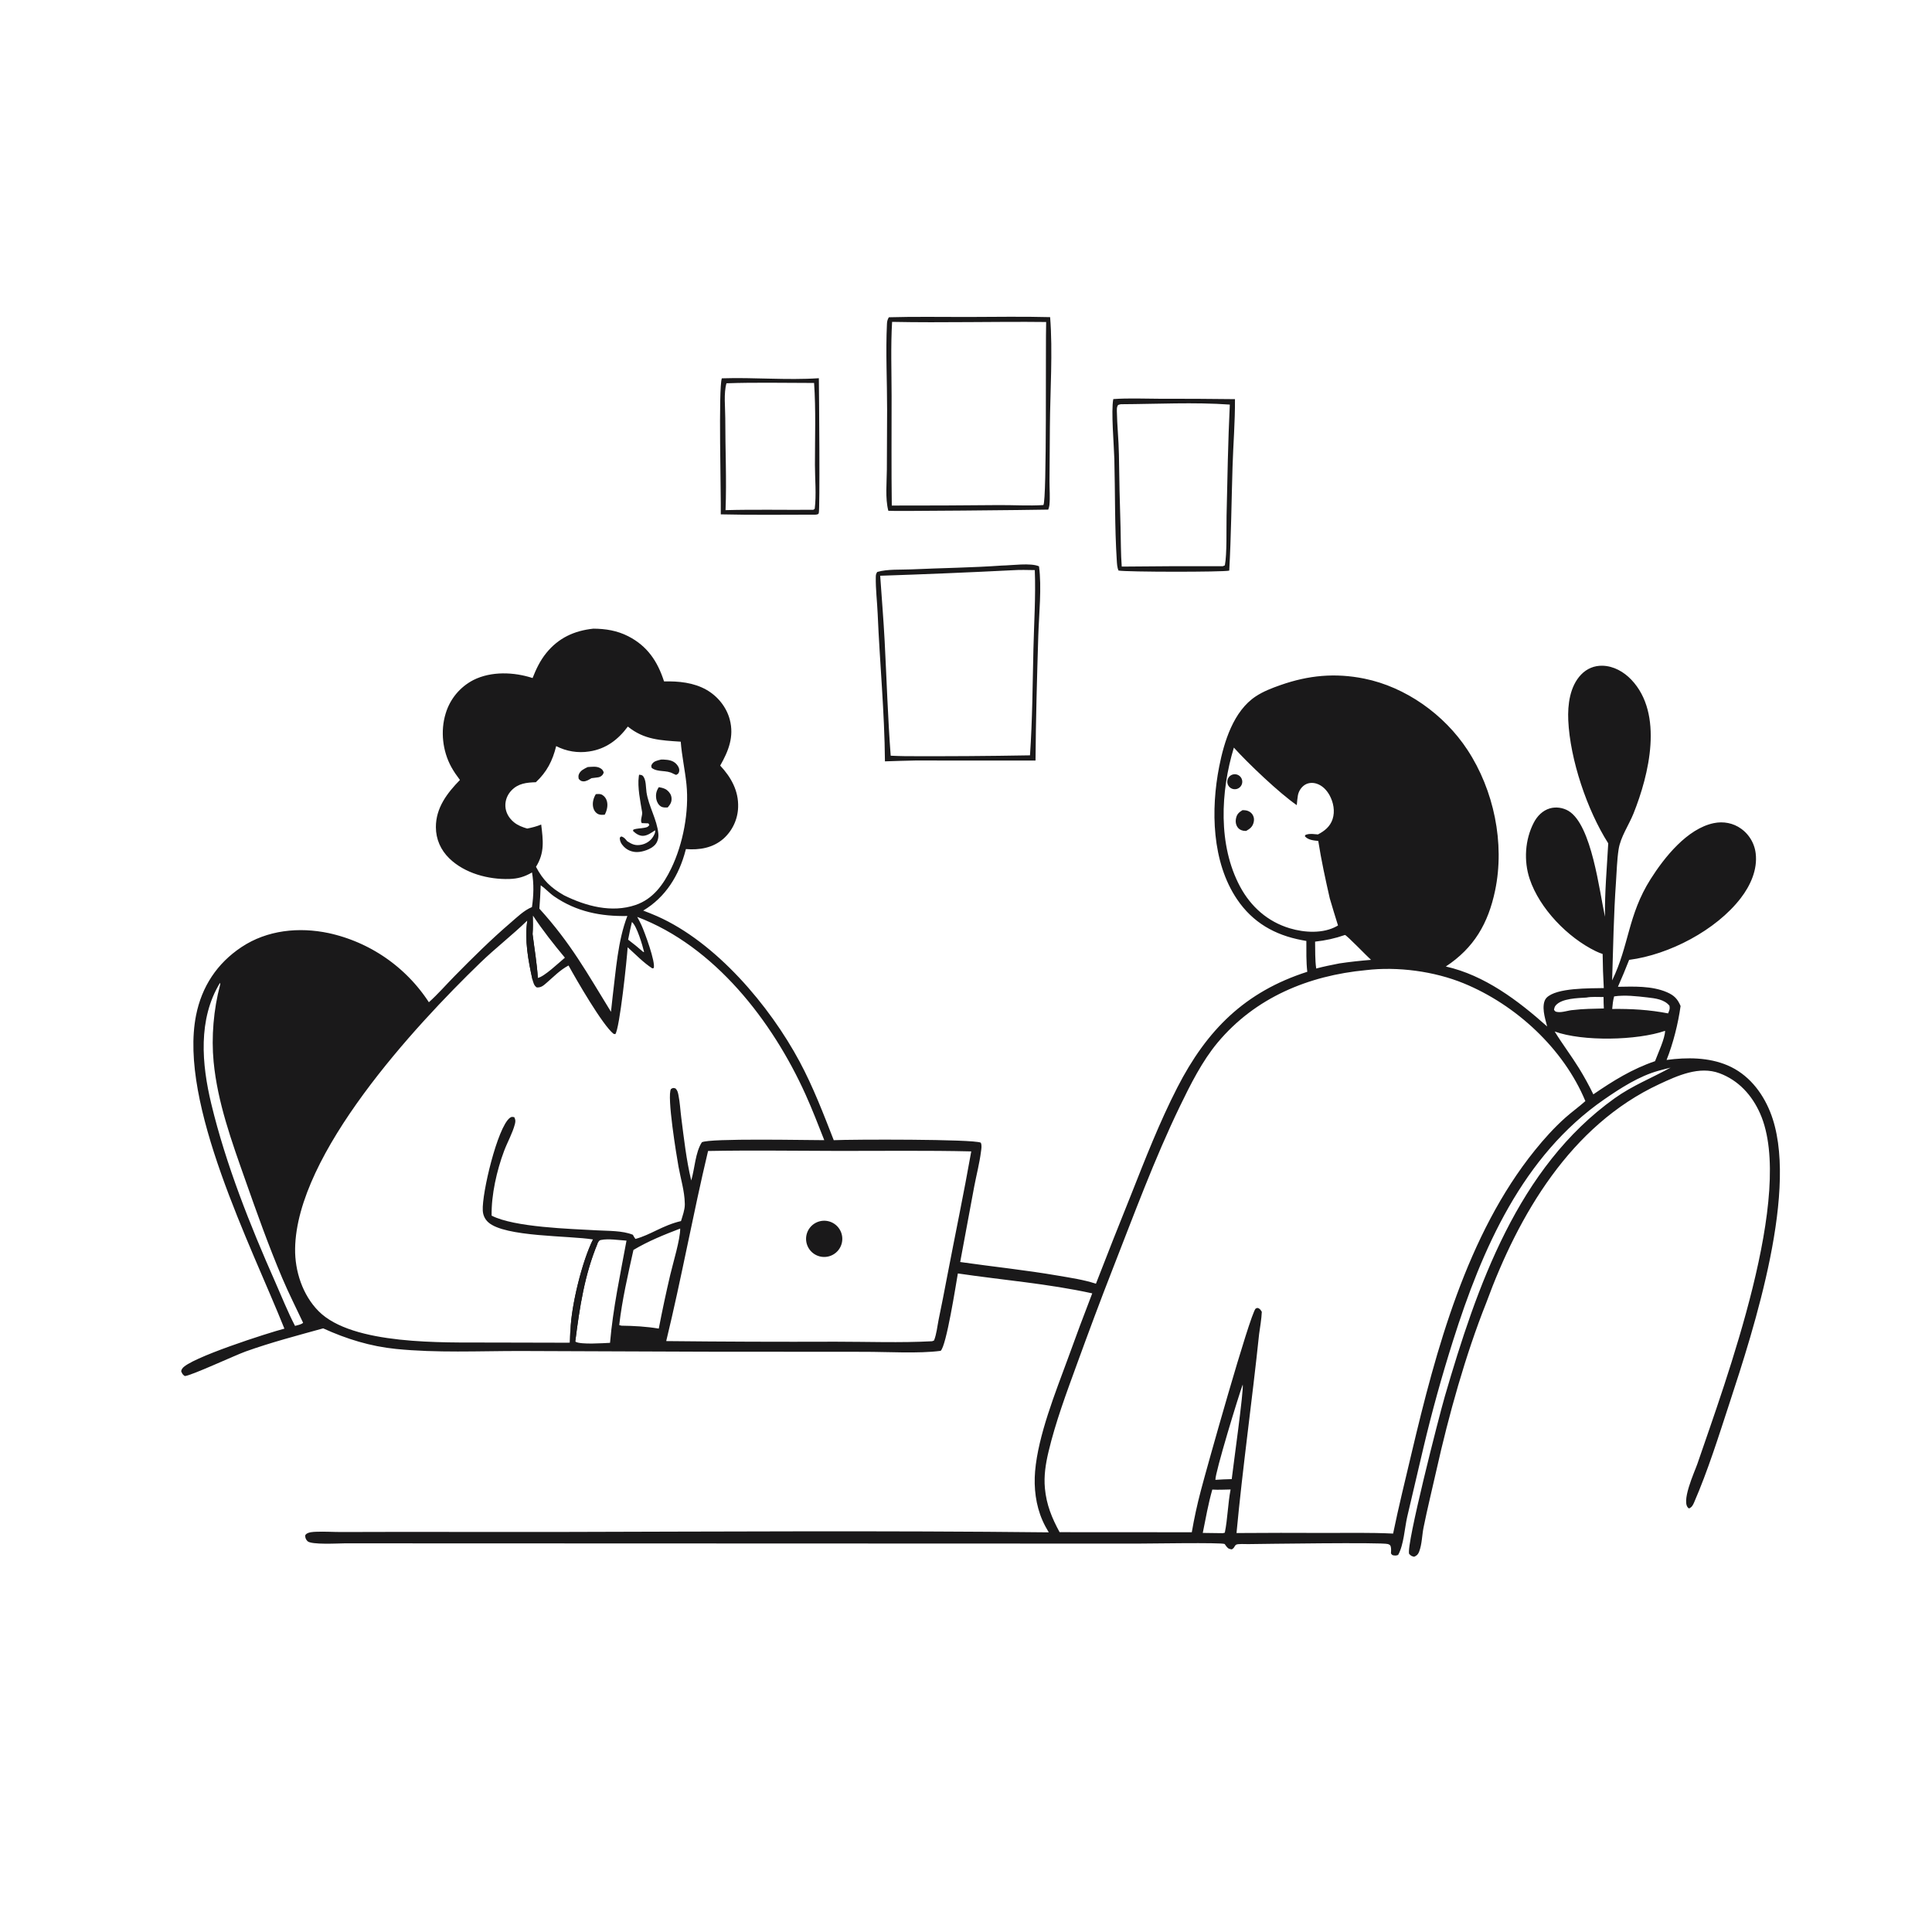 <?xml version="1.0" encoding="utf-8" ?>
<svg xmlns="http://www.w3.org/2000/svg" xmlns:xlink="http://www.w3.org/1999/xlink" width="1024" height="1024">
	<path fill="#1A191A" d="M314.488 333.203C321.01 333.248 327.104 334.22 332.962 337.217C343.127 342.417 348.546 350.55 351.96 361.169C359.648 360.982 367.667 361.748 374.477 365.635C380.399 369.014 385.05 374.771 386.796 381.39C389.178 390.425 386.116 398.06 381.721 405.783C387.465 411.915 391.527 419.151 391.22 427.84Q391.201 428.432 391.153 429.022Q391.104 429.613 391.026 430.2Q390.948 430.787 390.84 431.369Q390.732 431.952 390.595 432.528Q390.457 433.104 390.291 433.673Q390.125 434.241 389.93 434.8Q389.735 435.36 389.512 435.909Q389.289 436.457 389.039 436.994Q388.788 437.531 388.511 438.054Q388.233 438.578 387.93 439.086Q387.627 439.595 387.298 440.088Q386.969 440.58 386.616 441.056Q386.262 441.531 385.885 441.988Q385.508 442.445 385.109 442.882Q384.709 443.319 384.288 443.736Q383.867 444.152 383.425 444.547C377.844 449.435 370.695 450.618 363.537 450.027L363.383 450.64C359.919 463.959 352.813 475.532 340.919 482.63Q344.617 484.016 348.239 485.587C379.466 499.384 407.93 533.015 423.839 562.728C431.009 576.119 436.385 590.204 441.906 604.324C450.83 603.875 515.978 603.684 519.835 605.642C520.506 607.055 520.133 608.885 519.941 610.395C519.148 616.622 517.497 622.848 516.33 629.024L508.921 668.894C526.211 671.372 543.525 673.137 560.751 676.114C567.468 677.274 574.385 678.256 580.865 680.405Q589.979 656.845 599.421 633.415C607.026 614.208 614.564 594.791 624.006 576.393C639.643 545.924 659.797 525.691 692.891 515.062C692.261 509.658 692.416 504.162 692.393 498.727L690.119 498.31C675.658 495.593 664.002 488.974 655.664 476.648C642.274 456.852 641.714 429.074 646.194 406.313C648.779 393.179 653.752 376.887 665.575 369.092C669.611 366.431 674.198 364.675 678.739 363.086C693.523 357.912 707.615 356.554 723.079 359.676C745.096 364.121 765.487 378.736 777.763 397.418C791.769 418.733 797.678 446.908 792.441 471.972C788.792 489.437 781.258 502.415 766.314 512.267C786.866 516.887 804.594 530.289 820.024 544.049C819.363 541.51 818.589 538.913 818.262 536.306C817.975 534.028 817.962 530.662 819.671 528.871C824.883 523.41 842.851 523.884 850.041 523.703Q849.518 514.675 849.432 505.633C848.182 505.207 846.963 504.725 845.775 504.148C830.996 496.977 815.989 481.573 810.745 465.824C807.553 456.236 808.268 445.024 812.935 436.027C814.739 432.548 817.606 429.589 821.451 428.464C824.728 427.505 828.484 428.072 831.392 429.835C843.698 437.294 847.702 472.5 850.685 485.895C850.491 473.019 851.698 459.847 852.399 446.981C841.18 429.392 832.143 402.503 831.209 381.73C830.84 373.526 832.057 363.757 838.007 357.56C841.051 354.388 845.016 352.721 849.42 352.848C855.287 353.016 860.675 356.084 864.649 360.263C881.875 378.38 874.015 410.592 865.813 431.123C863.328 437.343 858.902 443.573 857.889 450.203C857.027 455.846 856.902 461.785 856.501 467.491C855.281 484.863 855.01 502.234 854.46 519.633C863.498 501.158 862.773 485.036 874.826 465.99C882.087 454.515 894.238 439.159 908.405 436.265C913.431 435.238 918.685 436.216 922.858 439.249Q923.255 439.535 923.637 439.842Q924.018 440.148 924.384 440.474Q924.749 440.8 925.097 441.145Q925.445 441.489 925.774 441.851Q926.104 442.213 926.414 442.592Q926.724 442.971 927.015 443.365Q927.305 443.759 927.574 444.168Q927.844 444.577 928.091 444.999Q928.339 445.421 928.565 445.856Q928.79 446.29 928.993 446.736Q929.195 447.182 929.375 447.637Q929.554 448.093 929.709 448.557Q929.865 449.021 929.996 449.493Q930.127 449.965 930.233 450.442Q930.34 450.92 930.421 451.403Q930.503 451.886 930.559 452.372C931.584 460.937 927.75 469.382 922.639 476.023C909.512 493.084 884.645 506.018 863.475 508.754Q860.661 515.951 857.535 523.018C865.943 522.858 875.588 522.484 883.455 525.879C887.283 527.531 889.149 529.4 890.745 533.211C889.43 542.609 886.828 552.976 883.321 561.796C894.076 560.361 905.557 560.357 915.696 564.685C926.467 569.282 933.94 578.661 938.232 589.351C954.107 628.892 929.474 704.633 916.675 743.677C910.916 761.247 905.251 779.413 897.884 796.388C897.29 797.756 896.665 798.938 895.206 799.506C890.426 796.762 898.272 779.892 899.641 775.882C914.649 731.934 951.665 632.612 932.901 590.199C928.61 580.5 921.499 572.63 911.413 568.859C900.651 564.834 889.176 570.088 879.412 574.638C832.442 596.527 804.842 643.834 787.702 690.625C776.733 718.13 767.814 750.261 761.358 779.146C759.09 789.296 756.544 799.49 754.5 809.677C753.679 813.774 753.689 818.417 752.208 822.315C751.625 823.85 750.996 824.495 749.51 825.127C748.07 824.75 747.891 824.661 746.866 823.586C745.187 819.131 762.726 750.608 765.796 740.082C782.772 681.883 804.394 618.863 855.79 582.107C865.168 575.4 875.458 571.37 885.452 565.874C883.293 566.408 881.123 566.941 878.98 567.538C868.739 570.392 858.958 576.687 850.25 582.707C806.994 612.613 785.469 662.106 770.137 710.593C764.182 729.426 758.973 748.178 754.426 767.398L745.839 803.999C744.458 810.082 744.035 818.794 741.038 824.155C740.15 824.474 739.766 824.535 738.796 824.404C737.725 824.26 737.864 824.111 737.242 823.34C737.291 822.107 737.441 820.811 737.091 819.613C736.874 818.87 736.332 818.625 735.617 818.38C732.699 817.379 668.306 818.328 661.561 818.409C660.423 818.422 655.992 818.159 655.172 818.732C654.078 819.497 654.396 820.477 652.785 821.212C650.892 820.877 650.675 820.503 649.506 818.953C649.357 818.754 649.275 818.486 649.066 818.352C647.707 817.482 608.08 818.144 602.558 818.142L182.801 818C179.479 817.998 164.858 818.912 162.936 816.811C162.053 815.847 161.78 815.075 161.748 813.807C161.967 813.457 162.059 813.252 162.426 812.985C163.744 812.026 165.946 811.936 167.498 811.872C171.903 811.691 176.456 811.996 180.879 812.003L209.668 811.938L293.249 811.975C380.769 811.78 468.348 811.214 555.863 812.171C554.633 810.13 553.503 808.066 552.544 805.883C548.977 797.76 547.876 788.556 548.626 779.766C550.246 760.792 559.38 738.101 565.992 720.096Q572.252 702.728 578.911 685.509C555.366 680.342 531.467 678.475 507.685 674.953C506.68 680.6 501.595 713.594 498.544 715.976C486.898 717.512 470.377 716.477 458.218 716.488L374.145 716.431L275.416 716.055C253.752 716.058 231.467 717.137 209.906 714.971C196.34 713.608 183.635 709.692 171.289 704.058C157.529 707.877 143.652 711.492 130.2 716.311C124.447 718.372 100.798 729.397 97.909 729.33C96.711 728.468 96.619 728.153 96.019 726.781C96.188 726.161 96.178 726.057 96.557 725.44C99.95 719.922 142.735 706.253 150.737 704.209C133.169 660.198 94.617 584.976 103.917 538.12C106.939 522.897 115.055 510.589 127.977 501.989C141.607 492.916 158.471 491.233 174.255 494.571Q175.265 494.792 176.269 495.037Q177.272 495.282 178.27 495.552Q179.268 495.821 180.259 496.115Q181.249 496.409 182.233 496.726Q183.216 497.044 184.192 497.385Q185.167 497.727 186.134 498.092Q187.1 498.457 188.058 498.846Q189.016 499.234 189.964 499.646Q190.911 500.058 191.849 500.493Q192.787 500.927 193.713 501.385Q194.64 501.842 195.555 502.322Q196.471 502.801 197.374 503.303Q198.278 503.805 199.168 504.329Q200.059 504.852 200.937 505.398Q201.815 505.943 202.68 506.509Q203.544 507.076 204.395 507.663Q205.245 508.25 206.081 508.858Q206.917 509.465 207.737 510.093Q208.558 510.721 209.364 511.369Q210.169 512.016 210.958 512.683Q211.748 513.35 212.52 514.036Q213.293 514.723 214.049 515.427Q214.805 516.132 215.544 516.855Q216.282 517.577 217.003 518.318Q217.724 519.059 218.427 519.816Q219.129 520.574 219.813 521.349Q220.497 522.124 221.162 522.915Q221.827 523.706 222.472 524.513Q223.118 525.32 223.744 526.143Q224.369 526.965 224.975 527.803Q225.58 528.64 226.165 529.492Q226.75 530.344 227.314 531.21C232.098 526.932 236.469 521.884 240.989 517.295C250.585 507.551 260.185 498.022 270.576 489.114C274.013 486.167 277.726 482.484 281.947 480.77C282.838 474.678 283.042 468.495 281.976 462.421C277.991 464.723 274.558 465.748 269.92 465.882C258.8 466.202 246.314 462.891 238.165 454.981C233.601 450.551 231.052 444.83 231.027 438.45C230.987 428.22 236.973 420.353 243.778 413.402C242.111 411.179 240.519 408.934 239.183 406.492C234.565 398.047 233.374 387.427 236.202 378.199Q236.413 377.488 236.659 376.788Q236.905 376.088 237.187 375.401Q237.468 374.715 237.784 374.043Q238.099 373.372 238.448 372.717Q238.797 372.062 239.179 371.426Q239.561 370.79 239.974 370.174Q240.387 369.558 240.831 368.963Q241.275 368.369 241.749 367.797Q242.222 367.226 242.723 366.679Q243.225 366.133 243.754 365.612Q244.282 365.091 244.836 364.598Q245.39 364.104 245.969 363.64Q246.547 363.175 247.148 362.74Q247.749 362.305 248.371 361.901Q248.993 361.497 249.635 361.124Q250.277 360.752 250.937 360.413C260.41 355.66 272.421 356.164 282.282 359.375C284.149 354.614 286.261 350.171 289.495 346.167C296.006 338.106 304.354 334.282 314.488 333.203ZM561.606 812.084L631.674 812.125Q633.582 801.01 636.463 790.107C639.379 778.865 662.432 696.796 665.518 693.573C666.181 693.332 666.377 693.064 667.066 693.403C667.963 693.844 668.264 694.465 668.784 695.273C668.613 699.213 667.897 703.187 667.352 707.094C663.679 742.265 658.674 777.338 655.379 812.542Q678.781 812.367 702.184 812.49C714.221 812.507 726.351 812.239 738.373 812.832C741.314 798.552 744.819 784.363 748.173 770.174C761.138 715.336 777.475 654.372 813.474 609.732C818.463 603.546 823.79 597.621 829.735 592.333C833.145 589.3 836.886 586.636 840.277 583.603C828.734 555.788 803.39 532.504 775.818 521.194C760.202 514.789 740.766 512.185 723.928 514.201C693.546 517.078 665.328 528.699 645.392 552.559C637.16 562.412 630.95 574.828 625.375 586.35C611.819 614.371 601.039 643.757 589.691 672.719C583.148 689.421 576.941 706.167 570.801 723.019C565.289 738.151 559.432 753.833 555.72 769.515C554.196 775.956 553.204 782.242 553.825 788.866C554.638 797.529 557.491 804.524 561.606 812.084ZM332.67 502.075C332.346 507.71 328.419 545.556 326.105 548.13L325.186 547.942C319.366 543.331 305.609 519.496 301.334 511.731C296.732 514.205 293.684 517.485 289.799 520.839C288.049 522.35 286.851 523.533 284.454 523.346C282.968 522.315 282.723 520.839 282.216 519.203C280.013 509.249 277.931 498.097 279.493 487.902C271.454 495.696 262.539 502.564 254.487 510.355C219.783 543.938 157.115 611.588 156.412 661.836C156.246 673.7 160.371 686.376 168.832 694.92C186.791 713.057 235.097 711.474 259.581 711.571L300.064 711.668Q301.009 711.663 301.953 711.639C302.053 709.424 302.068 707.166 302.394 704.972C302.745 692.05 308.607 668.222 314.317 656.948C301.903 654.845 267.621 655.723 258.819 647.856C256.986 646.218 256.02 644.072 255.88 641.628C255.354 632.483 263.635 597.662 270.163 592.543C271.108 591.802 271.491 591.947 272.571 592.121C273.27 593.469 273.288 594.297 272.908 595.775C271.647 600.676 268.938 605.33 267.161 610.076C263.307 620.372 260.372 633.28 260.571 644.312C272.637 650.518 302.193 651.299 316.522 652.112C322.516 652.452 329.843 652.197 335.427 654.45C335.84 655.241 336.252 655.945 336.788 656.658C344.836 654.523 351.186 649.458 360.95 647.19C361.769 644.43 362.959 641.325 362.963 638.432C362.964 638.189 362.95 637.945 362.945 637.702C362.837 631.355 360.742 624.599 359.617 618.313C358.611 612.693 353.333 580.818 355.645 577.182C356.837 576.524 356.735 576.536 358.046 576.903C359.093 577.955 359.295 578.967 359.583 580.372C360.381 584.268 360.578 588.435 361.086 592.387C362.511 603.487 363.759 614.792 366.367 625.68C368.219 619.53 368.531 610.741 371.992 605.444C375.866 603.183 428.4 604.339 436.882 604.311C433.673 596.178 430.523 588 426.924 580.029C409.378 541.171 378.722 501.496 337.746 485.978Q338.92 488.086 339.948 490.268C341.711 494.094 347.582 510.069 346.48 513.099L345.729 513.258C341.025 510.238 336.833 505.812 332.67 502.075ZM353.109 710.802Q398.023 711.286 442.939 711.127C459.885 711.127 477.138 711.787 494.042 710.881L495.046 710.499C496.421 707.059 496.77 703.034 497.502 699.393Q499.844 688.096 501.974 676.757C506.215 654.605 510.859 632.47 514.786 610.265C491.448 609.72 468.051 610.039 444.703 610.009C421.584 609.979 398.401 609.602 375.288 610.048C367.321 643.485 361.225 677.382 353.109 710.802ZM156.375 702.752C157.726 702.363 159.652 702.064 160.66 701.111C156.95 693.237 152.998 685.427 149.602 677.413C142.355 660.316 136.073 642.637 129.903 625.124C122.77 604.875 115.304 584.318 113.226 562.798C111.949 549.583 113.226 534.955 116.614 522.179C116.809 521.443 116.767 521.735 116.615 520.915C104.847 540.204 106.914 564.051 111.992 585.109C119.76 617.315 132.491 649.263 145.889 679.526C149.3 687.231 152.476 695.291 156.375 702.752ZM709.872 510.633C715.47 509.785 721.033 509.208 726.675 508.743C724.664 506.978 713.816 495.69 712.861 495.552C707.549 497.404 702.61 498.468 697.025 499.09C697.128 503.786 696.95 508.684 697.614 513.335C701.668 512.253 705.758 511.442 709.872 510.633ZM294.788 395.451C292.878 403.192 289.865 409.123 284.011 414.595C279.131 414.749 274.69 415.187 271.092 418.934C268.931 421.185 267.711 424.191 267.861 427.324C268.023 430.721 269.79 433.664 272.382 435.795C274.464 437.507 276.871 438.39 279.422 439.154C282.015 438.62 284.388 438.058 286.845 437.024C287.856 445.393 288.776 451.924 284.087 459.425C287.821 466.579 291.988 470.553 298.936 474.53C310.531 480.269 324.162 483.975 336.844 479.665C346.173 476.495 351.621 468.82 355.742 460.325C362.054 447.312 365.309 430.107 363.841 415.712C363.07 408.148 361.382 400.688 360.806 393.104C350.2 392.401 341.378 392.11 332.769 385.093C327.589 392.088 321.096 396.998 312.284 398.295Q311.17 398.469 310.047 398.554Q308.923 398.639 307.796 398.636Q306.669 398.632 305.545 398.54Q304.422 398.447 303.31 398.266Q302.197 398.086 301.102 397.818Q300.008 397.549 298.937 397.196Q297.867 396.842 296.828 396.405Q295.789 395.969 294.788 395.451ZM282.315 495.379C283.251 502.951 284.606 510.697 285.058 518.301C288.311 517.81 296.377 510.108 299.404 507.595C293.421 500.412 287.652 493.103 282.488 485.303C282.525 488.654 282.683 492.042 282.315 495.379ZM648.125 812.616L649.179 812.356C650.698 804.832 650.792 797.011 652.24 789.458C649.036 789.509 645.738 789.711 642.543 789.511C640.416 797.051 639.024 804.798 637.496 812.477L648.125 812.616ZM286.588 469.209Q286.365 475.408 285.879 481.591C302.647 500.104 310.923 515.327 323.83 536.269L324.689 528.403C326.442 514.488 327.432 498.617 332.513 485.492C318.449 485.774 305.596 483.239 293.825 475.183C291.214 473.396 289.115 470.97 286.588 469.209ZM334.932 488.682Q333.813 493.334 332.921 498.034Q337.031 501.14 340.906 504.534L341.387 504.592C340.558 501.126 337.547 490.751 334.932 488.682ZM329.375 702.636C336 702.72 342.621 703.095 349.165 704.182Q351.911 689.937 355.218 675.811C356.643 669.687 360.644 656.593 360.509 651.17C352.015 654.416 343.573 657.817 335.743 662.496C332.848 675.505 329.705 689.069 328.203 702.315L329.375 702.636ZM854.498 534.767C864.594 534.643 874.181 535.183 884.127 537.115C884.755 535.477 885.215 534.841 884.864 533.093C882.146 529.649 877.205 529.122 873.101 528.649C867.598 528.015 861.02 527.255 855.52 528.114C854.9 530.331 854.707 532.486 854.498 534.767ZM840.843 528.729C836.27 529.012 827.757 529.135 824.566 532.887C823.945 533.617 823.824 534.308 823.662 535.215C824.25 536.07 824.339 536.203 825.437 536.376C828.037 536.784 831.228 535.444 833.929 535.322C839.235 534.664 844.724 534.661 850.07 534.508C850 532.494 849.868 530.465 849.915 528.451C847.059 528.477 843.612 528.174 840.843 528.729ZM652.841 783.959C653.546 777.747 659.307 736.636 658.665 733.846C656.539 739.507 643.982 780.605 644.196 784.349C647.08 784.167 649.95 784.005 652.841 783.959ZM332.056 657.562C328.023 657.336 322.442 656.382 318.496 657.223C317.388 657.459 317.348 658.069 316.756 658.975C309.798 675.678 307.224 692.898 304.951 710.692L305.118 711.184C307.902 712.743 319.767 711.889 323.326 711.73C324.879 693.602 328.765 675.439 332.056 657.562ZM882.535 546.357C867.662 551.488 838.874 552.102 824.016 546.722C828.08 553.386 832.845 559.589 836.942 566.239Q841.066 572.944 844.504 580.025C855.015 572.826 865.059 566.578 877.209 562.439C878.711 558.375 882.487 550.434 882.535 546.357ZM653.975 396.25C646.912 419.51 645.5 447.95 657.247 469.884C662.967 480.566 671.895 488.506 683.599 492.015C691.389 494.351 701.335 494.965 708.654 490.822C708.829 490.722 708.996 490.608 709.168 490.502Q706.909 483.328 704.795 476.11C702.502 466.015 700.304 455.948 698.706 445.717C696.256 445.474 693.251 445.226 691.571 443.183C692.077 442.339 691.749 442.566 692.729 442.272C694.471 441.749 696.744 442.134 698.543 442.264C702.081 440.425 705.006 438.076 706.298 434.153C707.671 429.985 706.753 425.228 704.669 421.456C703.138 418.684 700.754 416.228 697.653 415.303C695.639 414.702 693.363 414.852 691.568 416.003C689.67 417.221 688.315 419.356 687.915 421.555C687.606 423.255 687.482 425.025 687.319 426.746C678.155 420.459 661.524 404.624 653.975 396.25Z"/>
	<path fill="#1A191A" d="M435.224 647.149Q435.454 647.11 435.685 647.082Q435.916 647.054 436.149 647.038Q436.381 647.021 436.614 647.016Q436.847 647.01 437.08 647.016Q437.312 647.022 437.545 647.039Q437.777 647.057 438.008 647.085Q438.239 647.114 438.469 647.153Q438.698 647.193 438.926 647.244Q439.153 647.294 439.378 647.356Q439.602 647.418 439.824 647.49Q440.045 647.563 440.263 647.646Q440.48 647.729 440.694 647.823Q440.907 647.917 441.115 648.021Q441.324 648.125 441.527 648.238Q441.73 648.352 441.928 648.476Q442.125 648.599 442.316 648.733Q442.508 648.866 442.692 649.008Q442.877 649.15 443.054 649.301Q443.232 649.452 443.401 649.611Q443.571 649.771 443.733 649.938Q443.895 650.105 444.049 650.28Q444.203 650.456 444.348 650.638Q444.493 650.82 444.629 651.009Q444.765 651.198 444.891 651.394Q445.018 651.589 445.135 651.791Q445.252 651.992 445.359 652.199Q445.466 652.406 445.563 652.618Q445.66 652.83 445.746 653.046Q445.833 653.262 445.909 653.483Q445.985 653.703 446.05 653.926Q446.115 654.15 446.17 654.377Q446.224 654.603 446.267 654.832Q446.31 655.061 446.342 655.292Q446.374 655.522 446.395 655.754Q446.416 655.986 446.426 656.219Q446.435 656.452 446.433 656.685Q446.432 656.918 446.418 657.15Q446.405 657.383 446.381 657.615Q446.357 657.846 446.321 658.077Q446.286 658.307 446.239 658.535Q446.192 658.763 446.135 658.989Q446.077 659.215 446.009 659.437Q445.94 659.66 445.861 659.879Q445.781 660.098 445.692 660.313Q445.602 660.528 445.502 660.738Q445.402 660.949 445.291 661.154Q445.181 661.359 445.061 661.559Q444.941 661.758 444.812 661.952Q444.682 662.146 444.543 662.333Q444.404 662.52 444.257 662.7Q444.109 662.88 443.953 663.053Q443.796 663.226 443.632 663.391Q443.467 663.555 443.295 663.712Q443.123 663.869 442.943 664.017Q442.763 664.166 442.577 664.305Q442.39 664.444 442.197 664.574Q442.004 664.705 441.804 664.825Q441.605 664.946 441.4 665.057Q441.195 665.167 440.985 665.268Q440.775 665.369 440.56 665.459Q440.346 665.55 440.127 665.63Q439.908 665.71 439.686 665.779Q439.463 665.848 439.238 665.906Q439.012 665.965 438.784 666.012Q438.473 666.077 438.158 666.12Q437.843 666.164 437.526 666.187Q437.209 666.21 436.891 666.212Q436.573 666.214 436.256 666.195Q435.939 666.176 435.623 666.136Q435.308 666.096 434.996 666.035Q434.684 665.974 434.377 665.893Q434.069 665.811 433.768 665.71Q433.467 665.608 433.173 665.487Q432.879 665.366 432.594 665.226Q432.309 665.085 432.033 664.926Q431.758 664.767 431.494 664.591Q431.23 664.414 430.978 664.22Q430.726 664.026 430.487 663.816Q430.249 663.606 430.025 663.38Q429.801 663.155 429.592 662.915Q429.383 662.675 429.191 662.422Q428.998 662.169 428.823 661.904Q428.648 661.638 428.491 661.362Q428.333 661.086 428.195 660.8Q428.056 660.514 427.937 660.219Q427.817 659.925 427.718 659.623Q427.618 659.321 427.538 659.013Q427.459 658.705 427.4 658.393Q427.341 658.08 427.303 657.765Q427.265 657.449 427.247 657.132Q427.23 656.814 427.234 656.497Q427.238 656.179 427.263 655.862Q427.288 655.545 427.333 655.23Q427.379 654.916 427.446 654.605Q427.512 654.294 427.599 653.988Q427.686 653.682 427.793 653.383Q427.9 653.084 428.026 652.792Q428.153 652.5 428.298 652.218Q428.444 651.935 428.608 651.663Q428.772 651.391 428.953 651.13Q429.135 650.869 429.333 650.62Q429.532 650.372 429.746 650.137Q429.961 649.903 430.19 649.683Q430.42 649.463 430.663 649.258Q430.907 649.054 431.163 648.866Q431.42 648.679 431.688 648.508Q431.956 648.338 432.236 648.186Q432.515 648.033 432.803 647.9Q433.092 647.766 433.388 647.652Q433.685 647.538 433.989 647.444Q434.292 647.35 434.601 647.276Q434.911 647.202 435.224 647.149Z"/>
	<path fill="#1A191A" d="M338.727 410.603C339.384 410.718 340.164 410.68 340.656 411.178C342.548 413.095 342.273 417.372 342.656 419.905C343.78 427.344 348.225 434.369 348.929 441.831C349.132 443.986 348.624 446.192 347.141 447.82C345.076 450.084 340.624 451.609 337.607 451.611C334.942 451.614 332.404 450.597 330.562 448.652C329.302 447.321 328.422 445.819 328.525 443.949L329.261 443.322C330.924 443.824 331.317 444.589 332.447 445.874C335.023 447.553 336.86 448.345 339.969 447.715C342.567 447.188 344.964 445.592 346.28 443.26C346.817 442.309 347.501 441.144 347.184 440.084C345.304 441.348 343.112 442.972 340.75 443.012C338.729 443.046 336.856 441.748 335.488 440.384L335.707 439.713C337.594 439.004 339.653 439.131 341.617 438.724C342.828 438.473 343.478 438.364 344.168 437.283L343.668 436.402Q341.91 436.3 340.149 436.267C339.129 434.88 340.635 432.222 340.325 430.37C339.403 424.875 337.798 417.154 338.571 411.592C338.617 411.261 338.675 410.932 338.727 410.603Z"/>
	<path fill="#1A191A" d="M350.346 402.595C350.997 402.565 351.002 402.552 351.77 402.589C354.361 402.714 356.802 403.05 358.6 405.077C359.52 406.113 360.264 407.491 359.954 408.926C359.712 410.048 359.254 410.248 358.344 410.725L356.814 410.063C353.19 407.957 348.792 409.488 345.421 407.022C345.224 406.204 345.005 406.054 345.432 405.255C346.457 403.338 348.416 403.105 350.346 402.595Z"/>
	<path fill="#1A191A" d="M311.52 406.547C313.578 406.446 316.103 406.036 317.974 407.047C319.105 407.657 319.577 408.211 319.985 409.394C319.825 409.837 319.705 410.26 319.395 410.639C318.846 411.31 318.022 411.844 317.164 411.983C315.971 412.176 314.729 412.281 313.526 412.444C312.248 413.187 310.731 414.208 309.184 414.143C307.92 414.09 307.549 413.652 306.734 412.823C306.583 411.921 306.465 411.251 306.824 410.365C307.656 408.315 309.672 407.461 311.52 406.547Z"/>
	<path fill="#1A191A" d="M315.785 420.926C316.983 420.828 318.154 420.655 319.24 421.323C320.506 422.103 321.302 423.255 321.681 424.677C322.309 427.028 321.663 429.723 320.521 431.802C319.444 431.894 318.246 431.985 317.219 431.563C315.775 430.968 314.79 429.545 314.43 428.065C313.836 425.62 314.51 423.013 315.785 420.926Z"/>
	<path fill="#1A191A" d="M349.181 417.219C350.714 417.484 352.307 417.803 353.546 418.809C354.845 419.864 355.786 421.228 355.925 422.934C356.104 425.128 355.254 426.37 353.909 427.96C352.664 428.02 351.404 428.108 350.283 427.424C348.995 426.639 348.108 424.993 347.856 423.531C347.441 421.118 347.833 419.237 349.181 417.219Z"/>
	<path fill="#1A191A" d="M658.546 429.402C659.139 429.416 659.663 429.412 660.259 429.506C661.869 429.76 663.27 430.637 664.061 432.087C664.762 433.373 664.787 434.746 664.39 436.116C663.751 438.322 662.5 439.244 660.582 440.358C660.437 440.374 660.294 440.404 660.148 440.408C658.692 440.452 657.084 439.87 656.147 438.721C654.952 437.256 654.745 435.386 655.148 433.588C655.634 431.42 656.751 430.495 658.546 429.402Z"/>
	<path fill="#1A191A" d="M654.675 410.372Q654.869 410.383 655.062 410.412Q655.254 410.442 655.443 410.49Q655.631 410.538 655.814 410.605Q655.997 410.671 656.173 410.755Q656.348 410.839 656.515 410.94Q656.681 411.041 656.837 411.158Q656.992 411.274 657.136 411.406Q657.28 411.537 657.41 411.682Q657.54 411.827 657.655 411.984Q657.77 412.14 657.87 412.308Q657.969 412.475 658.052 412.651Q658.134 412.828 658.199 413.011Q658.264 413.195 658.31 413.384Q658.357 413.573 658.385 413.765Q658.412 413.958 658.421 414.152Q658.43 414.347 658.42 414.541Q658.41 414.735 658.38 414.928Q658.351 415.12 658.303 415.309Q658.255 415.497 658.189 415.68Q658.123 415.863 658.04 416.039Q657.956 416.215 657.855 416.381Q657.755 416.548 657.638 416.704Q657.522 416.86 657.391 417.004Q657.26 417.148 657.116 417.278Q656.971 417.408 656.815 417.524Q656.658 417.639 656.491 417.739Q656.324 417.839 656.148 417.922Q655.971 418.004 655.788 418.07Q655.605 418.135 655.416 418.182Q655.227 418.229 655.035 418.257Q654.842 418.285 654.648 418.295Q654.453 418.304 654.259 418.294Q654.064 418.284 653.871 418.255Q653.678 418.226 653.489 418.179Q653.3 418.131 653.116 418.065Q652.932 417.999 652.756 417.915Q652.58 417.831 652.413 417.731Q652.246 417.63 652.089 417.513Q651.933 417.397 651.788 417.265Q651.644 417.134 651.513 416.989Q651.383 416.844 651.267 416.687Q651.151 416.53 651.051 416.363Q650.951 416.195 650.869 416.018Q650.786 415.842 650.72 415.658Q650.655 415.474 650.608 415.284Q650.562 415.095 650.534 414.902Q650.505 414.709 650.497 414.514Q650.488 414.319 650.498 414.124Q650.508 413.929 650.538 413.736Q650.567 413.543 650.615 413.354Q650.663 413.165 650.73 412.982Q650.796 412.798 650.88 412.622Q650.964 412.446 651.065 412.279Q651.166 412.113 651.283 411.956Q651.4 411.8 651.532 411.656Q651.663 411.512 651.808 411.382Q651.953 411.251 652.111 411.136Q652.268 411.02 652.436 410.921Q652.604 410.821 652.78 410.739Q652.957 410.656 653.141 410.591Q653.325 410.527 653.515 410.48Q653.704 410.434 653.897 410.406Q654.09 410.378 654.285 410.37Q654.48 410.361 654.675 410.372Z"/>
	<path fill="#1A191A" d="M314.317 656.948L316.756 658.975C309.798 675.678 307.224 692.898 304.951 710.692C304.894 710.637 304.842 710.576 304.78 710.528C304.349 710.195 303.729 709.804 303.342 709.428C302.151 708.271 302.472 706.52 302.394 704.972C302.745 692.05 308.607 668.222 314.317 656.948Z"/>
	<path fill="#1A191A" d="M279.493 487.902L281.038 487.455C281.995 488.207 281.763 487.74 281.892 488.891C282.102 490.757 281.345 493.813 282.315 495.379C283.251 502.951 284.606 510.697 285.058 518.301L282.216 519.203C280.013 509.249 277.931 498.097 279.493 487.902Z"/>
	<path fill="#1A191A" d="M471.117 168.157C484.921 167.762 498.794 168.025 512.606 168.004C527.25 167.982 541.948 167.697 556.585 168.089C558.042 186.189 556.6 207.751 556.461 226.181L556.256 254.952C556.23 259.099 556.637 263.606 556.213 267.711C556.121 268.592 555.883 269.271 555.595 270.102C547.892 270.304 471.371 271.06 470.83 270.725C469.102 264.055 470.014 255.733 470.051 248.863L470.185 217.187C470.2 202.11 469.373 186.679 470.102 171.639C470.17 170.221 470.405 169.376 471.117 168.157ZM472.668 267.954Q500.98 267.983 529.291 267.704C537.109 267.64 545.241 268.198 553.012 267.687C554.933 265.158 554.1 181.889 554.482 170.67C527.271 170.354 500.037 171.15 472.831 170.597C472.063 183.598 472.553 196.843 472.566 209.871C472.585 229.225 472.411 248.604 472.668 267.954Z"/>
	<path fill="#1A191A" d="M531.017 299.755C536.102 299.703 546.313 298.188 550.689 300.16C552.219 311.292 550.654 325.75 550.304 337.223C549.635 359.14 549.007 381.188 548.848 403.114L485.089 403.082C479.739 403.162 474.386 403.377 469.037 403.536C468.833 377.484 466.28 351.403 465.187 325.38C464.917 318.96 464.069 312.216 464.189 305.841C464.212 304.582 464.3 304.172 464.955 303.145C470.378 301.567 477.546 302.036 483.223 301.774C499.14 301.041 515.126 300.882 531.017 299.755ZM466.52 305.158C467.301 316.717 468.284 328.27 468.888 339.839C469.944 360.061 470.557 380.346 472.088 400.539C474.749 400.634 477.417 400.771 480.08 400.788Q513.003 400.931 545.921 400.343C547.206 381.532 547.292 362.666 547.739 343.82C548.066 330.022 549.002 315.949 548.459 302.165C544.604 302.121 540.7 301.954 536.855 302.227Q501.7 304.003 466.52 305.158Z"/>
	<path fill="#1A191A" d="M590.068 211.522C598.106 210.933 606.317 211.327 614.381 211.346Q634.47 211.306 654.558 211.556C654.646 223.463 653.64 235.513 653.271 247.425C652.704 265.775 652.535 284.102 651.525 302.437C648.321 303.261 596.968 303.21 592.835 302.4C592.096 300.749 592.028 298.789 591.914 296.998C590.774 279.147 591.088 261.092 590.619 243.203C590.427 235.882 588.826 217.834 590.068 211.522ZM594.542 300.306Q621.333 299.999 648.125 300.105L649.199 299.638C650.37 293.713 649.955 279.979 650.103 273.407C650.546 253.769 650.877 234.06 651.826 214.44C633.082 213.089 612.968 214.161 594.073 214.249C593.358 214.45 592.645 214.378 592.325 215.125C591.946 216.006 591.936 216.836 591.953 217.779C592.087 225.463 592.921 233.178 593.049 240.897Q593.286 260.231 593.919 279.557C594.1 286.47 594.029 293.409 594.542 300.306Z"/>
	<path fill="#1A191A" d="M382.582 200.518C399.694 199.943 416.934 201.602 434.006 200.46C434.127 208.734 434.644 270.432 433.951 272.036C433.66 272.71 433.086 272.617 432.444 272.78C415.654 272.798 398.816 273.017 382.031 272.618C382.217 261.863 380.71 205.906 382.582 200.518ZM384.556 270.389C400.044 269.963 415.565 270.325 431.059 270.202L431.819 269.684C432.746 262.282 431.939 253.916 431.932 246.389C431.919 232.007 432.472 217.318 431.483 202.978C416.034 202.978 400.477 202.599 385.042 203.15C383.515 208.382 384.413 216.153 384.409 221.678C384.397 237.846 385.165 254.254 384.556 270.389Z"/>
</svg>
